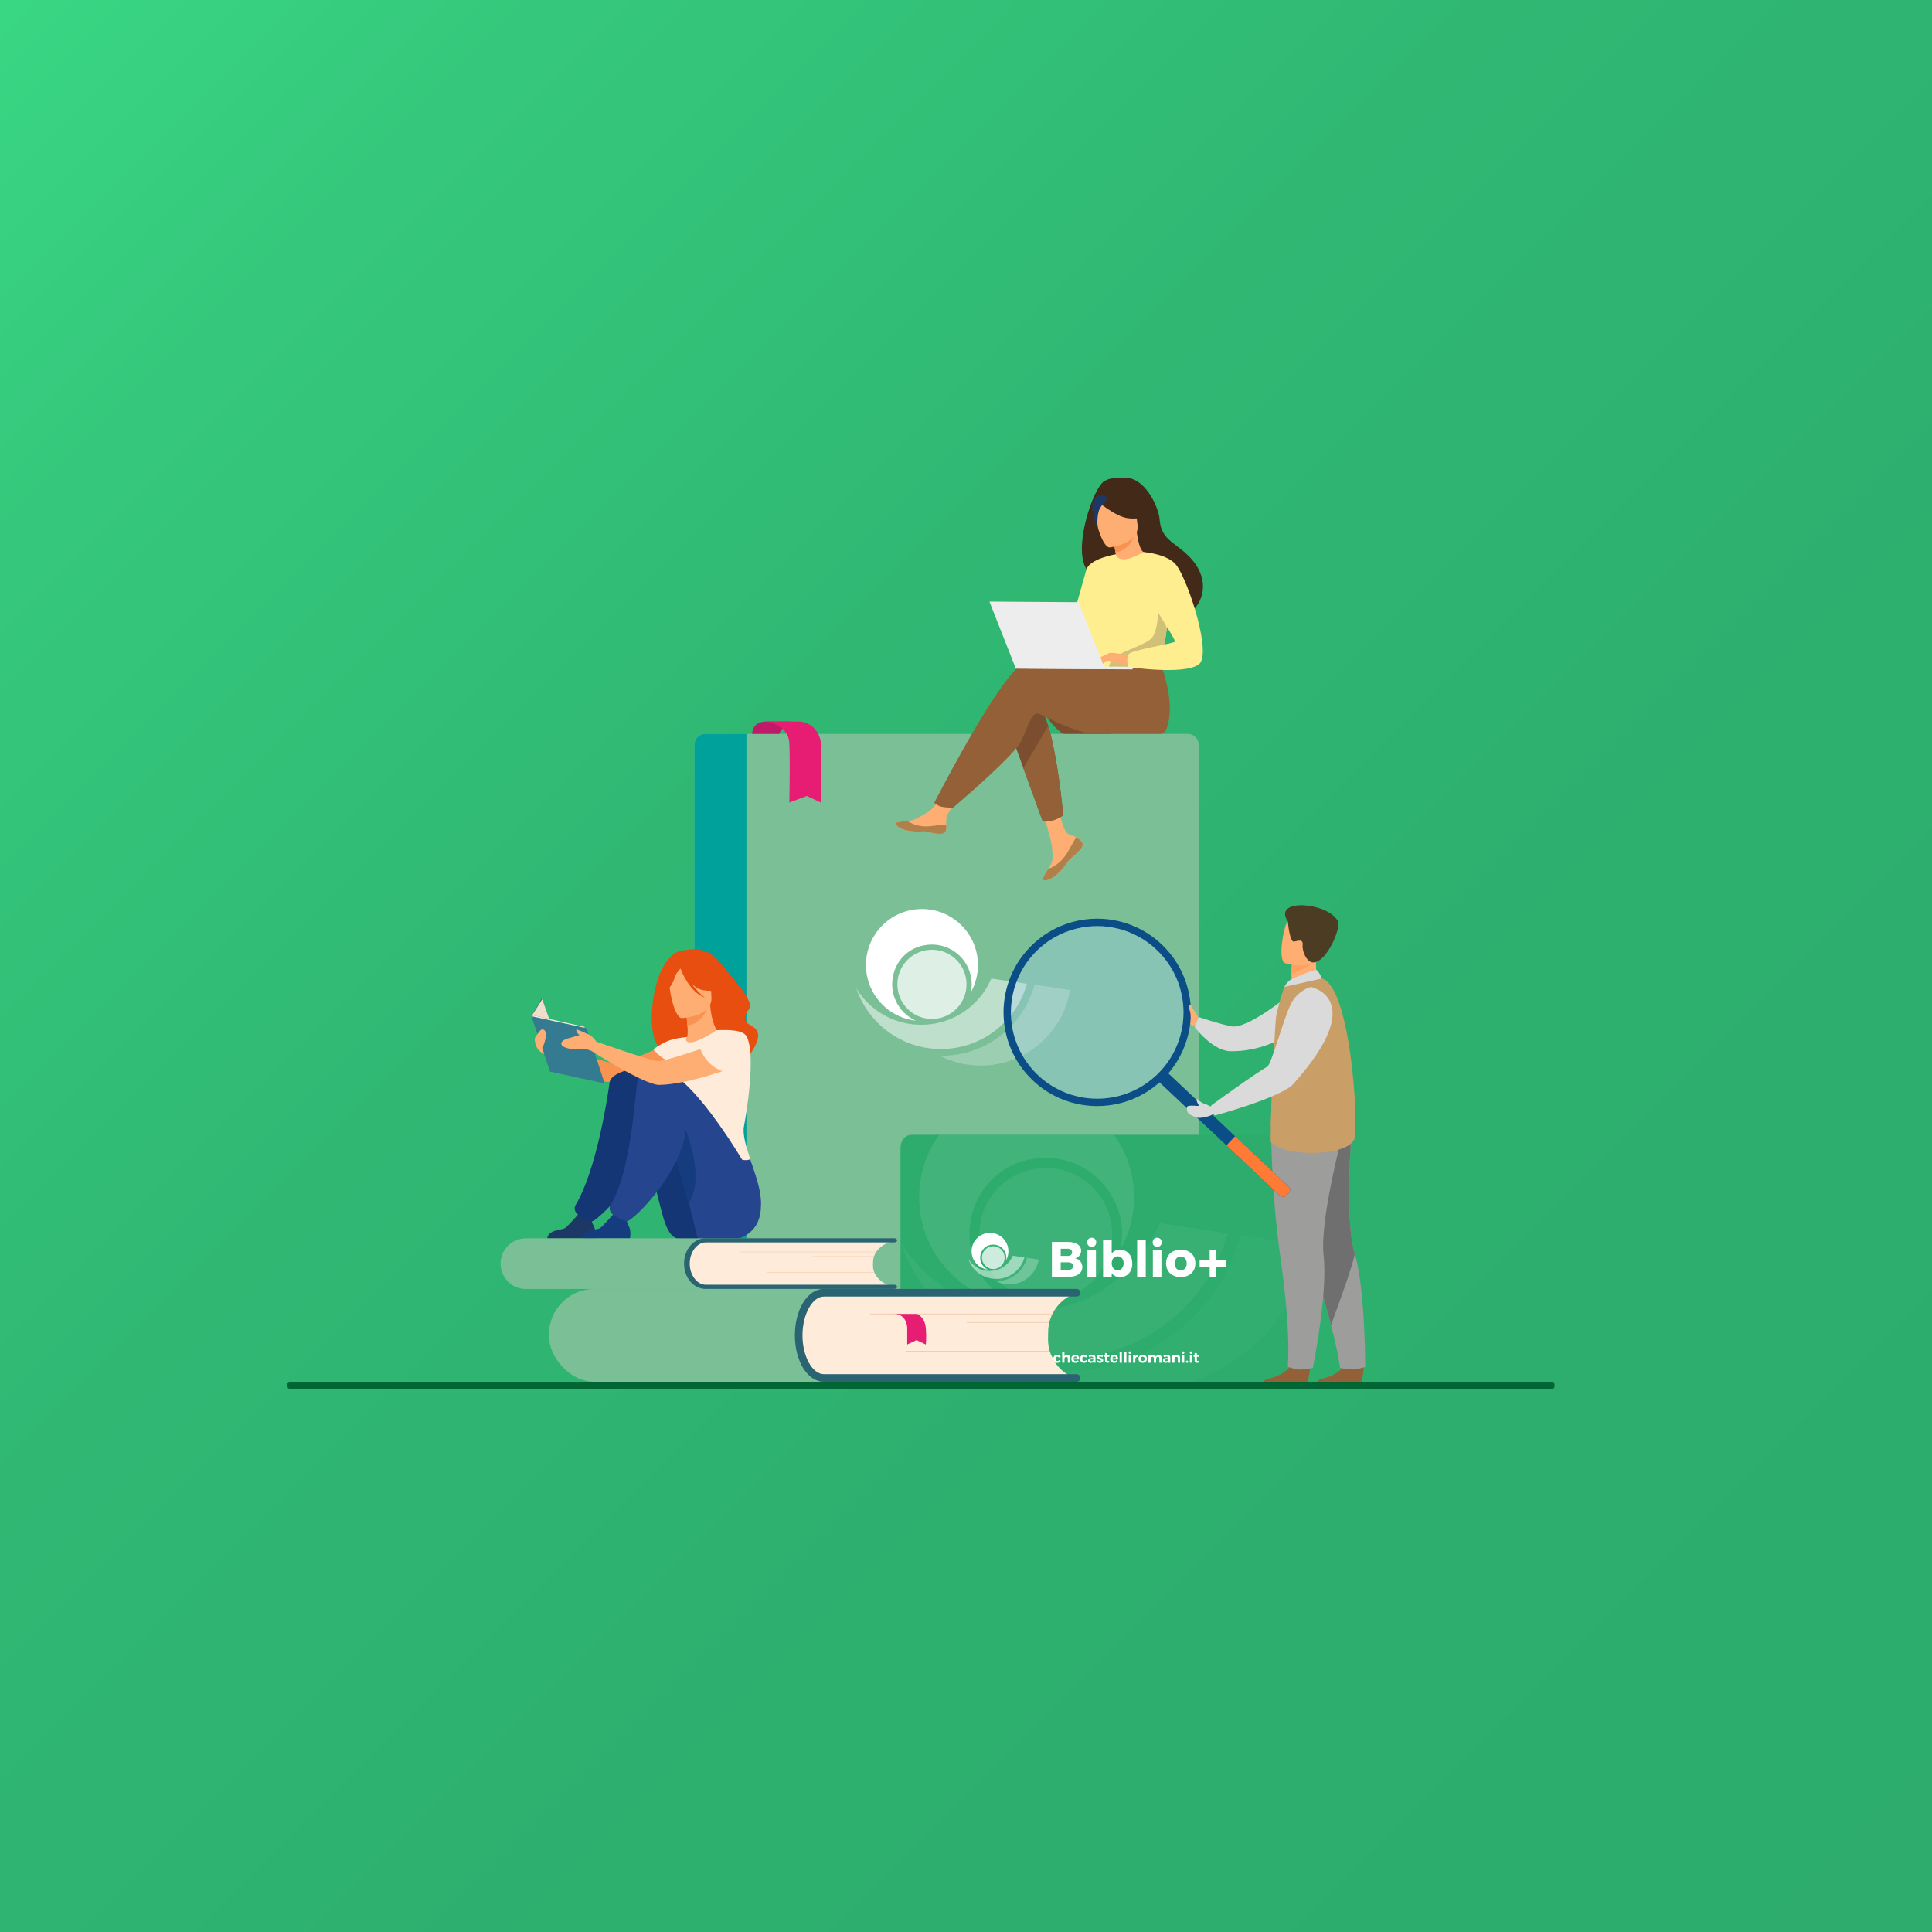<?xml version="1.0" encoding="UTF-8"?><svg id="base" xmlns="http://www.w3.org/2000/svg" xmlns:xlink="http://www.w3.org/1999/xlink" viewBox="0 0 1000 1000"><rect x="0" y="0" width="1000" height="1000" fill="#333333" stroke="none"/><defs><style>.cls-1{clip-path:url(#clippath);}.cls-2{fill:none;}.cls-2,.cls-3,.cls-4,.cls-5,.cls-6,.cls-7,.cls-8,.cls-9,.cls-10,.cls-11,.cls-12,.cls-13,.cls-14,.cls-15,.cls-16,.cls-17,.cls-18,.cls-19,.cls-20,.cls-21,.cls-22,.cls-23,.cls-24,.cls-25,.cls-26,.cls-27,.cls-28,.cls-29,.cls-30,.cls-31,.cls-32,.cls-33,.cls-34,.cls-35,.cls-36,.cls-37,.cls-38,.cls-39,.cls-40,.cls-41,.cls-42,.cls-43,.cls-44{stroke-width:0px;}.cls-45{opacity:.1;}.cls-45,.cls-3,.cls-46,.cls-47,.cls-48,.cls-43,.cls-44{isolation:isolate;}.cls-49{clip-path:url(#clippath-1);}.cls-50{clip-path:url(#clippath-4);}.cls-51{clip-path:url(#clippath-3);}.cls-52{clip-path:url(#clippath-2);}.cls-53{clip-path:url(#clippath-7);}.cls-54{clip-path:url(#clippath-8);}.cls-55{clip-path:url(#clippath-6);}.cls-56{clip-path:url(#clippath-5);}.cls-57{clip-path:url(#clippath-9);}.cls-3,.cls-46{opacity:.75;}.cls-3,.cls-31,.cls-43,.cls-44{fill:#fff;}.cls-58{clip-path:url(#clippath-10);}.cls-4{fill:url(#Sfumatura_senza_nome_19);}.cls-59,.cls-48,.cls-44{opacity:.5;}.cls-5{fill:#accefc;opacity:.55;}.cls-47,.cls-43{opacity:.25;}.cls-6{fill:#f99352;}.cls-7{fill:#f9924f;}.cls-8{fill:#4d3c24;}.cls-9{fill:#7c4e2f;}.cls-10{fill:#2a6372;}.cls-11{fill:#706f6f;}.cls-12{fill:#347a91;}.cls-13{fill:#2dac6d;}.cls-14{fill:#432918;}.cls-15{fill:#0b4d87;}.cls-16{fill:#1e3865;}.cls-17{fill:#163c80;}.cls-18{fill:#25468f;}.cls-19{fill:#143674;}.cls-20{fill:#d1c078;}.cls-21{fill:#ca9e67;}.cls-22{fill:#dadada;}.cls-23{fill:#bf1969;}.cls-24{fill:#b17f4a;}.cls-25{fill:#9d9d9c;}.cls-26{fill:#7bbf97;}.cls-27{fill:#00a19a;}.cls-28{fill:#936037;}.cls-29{fill:#ff7b35;}.cls-30{fill:#f1ddcb;}.cls-32{fill:#ededed;}.cls-33{fill:#ffebd9;}.cls-34{fill:#ffebd8;}.cls-35{fill:#ffee90;}.cls-36{fill:#ffa05e;}.cls-37{fill:#e71d73;}.cls-38{fill:#eec09d;}.cls-39{fill:#f0c39e;}.cls-40{fill:#ffae73;}.cls-41{fill:#e84e0f;}.cls-42{fill:#063;}</style><linearGradient id="Sfumatura_senza_nome_19" x1="-14.17" y1="-14.17" x2="1014.17" y2="1014.17" gradientUnits="userSpaceOnUse"><stop offset="0" stop-color="#3ad885"/><stop offset=".15" stop-color="#35c87c"/><stop offset=".39" stop-color="#30b873"/><stop offset=".65" stop-color="#2daf6e"/><stop offset="1" stop-color="#2dac6d"/></linearGradient><clipPath id="clippath"><path class="cls-2" d="m471.83,587.37c-3.15,0-5.73,2.92-5.73,6.49v115.23c0,3.57,2.58,6.49,5.73,6.49h192.38c3.15,0,5.73-2.92,5.73-6.49v-115.23c0-3.57-2.58-6.49-5.73-6.49h-192.38Z"/></clipPath><clipPath id="clippath-1"><rect class="cls-2" x="547.71" y="639.18" width="129.91" height="80.46"/></clipPath><clipPath id="clippath-2"><rect class="cls-2" x="547.9" y="639.33" width="122.34" height="76.24"/></clipPath><clipPath id="clippath-3"><rect class="cls-2" x="466.11" y="633.12" width="169.43" height="70"/></clipPath><clipPath id="clippath-4"><rect class="cls-2" x="506.74" y="604.12" width="69.02" height="69.38"/></clipPath><clipPath id="clippath-5"><rect class="cls-2" x="506.94" y="604.49" width="68.72" height="68.72"/></clipPath><clipPath id="clippath-6"><rect class="cls-2" x="515.23" y="650.99" width="22.51" height="14.02"/></clipPath><clipPath id="clippath-7"><rect class="cls-2" x="515.41" y="651.05" width="22.2" height="13.75"/></clipPath><clipPath id="clippath-8"><rect class="cls-2" x="501.21" y="649.88" width="29.16" height="12.18"/></clipPath><clipPath id="clippath-9"><rect class="cls-2" x="501.23" y="649.98" width="29.03" height="12"/></clipPath><clipPath id="clippath-10"><rect class="cls-2" x="508.22" y="645.08" width="11.77" height="11.77"/></clipPath></defs><rect class="cls-4" x="-14.17" y="-14.17" width="1028.35" height="1028.35"/><path class="cls-26" d="m365.12,379.86h249.66c3.14,0,5.69,2.55,5.69,5.69v323.96c0,3.14-2.55,5.69-5.69,5.69h-249.66c-3.14,0-5.69-2.55-5.69-5.69v-323.97c0-3.14,2.55-5.69,5.69-5.69Z"/><path class="cls-27" d="m386.36,379.86v335.34h-21.23c-3.14,0-5.69-2.55-5.69-5.69v-323.96c0-3.14,2.55-5.69,5.69-5.69h21.23Z"/><g id="base-2"><g class="cls-1"><rect class="cls-13" x="456.18" y="561.83" width="226.14" height="171.82"/><g id="logo_trasp"><g class="cls-45"><g class="cls-47"><g class="cls-49"><g class="cls-52"><path class="cls-31" d="m677.49,644.56c-7.13,42.56-44.15,74.99-88.73,74.99-4.01,0-7.97-.26-11.83-.77-10.33-1.36-20.11-4.47-29.02-9.02.72.02,1.44.03,2.16.03h.06c44.05,0,81.13-29.87,92.08-70.46l35.28,5.23Z"/></g></g></g><g class="cls-48"><g class="cls-51"><path class="cls-31" d="m635.55,638.34c-10.44,37.36-44.72,64.77-85.42,64.77-4.06,0-8.06-.27-11.97-.8-33.71-4.55-61.41-28.04-72.04-59.4,10.74,17.49,28.39,30.27,49.15,34.56,4.97,1.03,10.12,1.57,15.39,1.57,3.48,0,6.91-.24,10.28-.69,7.91-1.07,15.43-3.37,22.36-6.68,16.52-7.91,29.74-21.65,36.97-38.55l35.28,5.23Z"/></g></g><g class="cls-46"><g class="cls-50"><g class="cls-56"><path class="cls-31" d="m575.66,638.85c0,10.44-4.66,19.79-12,26.08-3.97,3.41-8.73,5.92-13.96,7.24-2.69.68-5.5,1.03-8.4,1.03-18.98,0-34.36-15.38-34.36-34.36s15.38-34.36,34.36-34.36,34.36,15.38,34.36,34.36"/></g></g></g><path class="cls-31" d="m580.06,646.53c.49-2.48.75-5.05.75-7.68,0-21.82-17.69-39.51-39.51-39.51s-37.76,15.99-39.39,36.31c-.09,1.05-.13,2.12-.13,3.2,0,5.82,1.26,11.33,3.51,16.31,3.98,8.77,11.07,15.83,19.86,19.77-4.57-.5-8.98-1.57-13.15-3.11-21.17-7.86-36.26-28.24-36.26-52.16,0-30.43,24.45-55.16,54.79-55.6.28-.01.55-.01.83-.01,30.71,0,55.61,24.9,55.61,55.61,0,9.75-2.51,18.92-6.92,26.88h0Z"/></g></g></g></g><path class="cls-31" d="m520.19,703.36c0,1.23-.75,2.05-1.89,2.05-.57,0-1.01-.23-1.31-.63v.59h-1.16v-5.61h1.16v2.14c.29-.41.73-.63,1.28-.63,1.14,0,1.91.84,1.91,2.09Zm-1.18-.04c0-.65-.41-1.12-1-1.12s-1.01.46-1.01,1.12.42,1.13,1.01,1.13,1-.46,1-1.13Z"/><path class="cls-31" d="m522.16,700.14c0,.38-.26.65-.63.65s-.63-.27-.63-.65.26-.65.63-.65.63.27.63.65Zm-1.21,5.22v-4.06h1.16v4.06h-1.16Z"/><path class="cls-31" d="m527.63,703.36c0,1.23-.75,2.05-1.89,2.05-.57,0-1.01-.23-1.31-.63v.59h-1.16v-5.61h1.16v2.14c.29-.41.73-.63,1.28-.63,1.14,0,1.91.84,1.91,2.09Zm-1.18-.04c0-.65-.41-1.12-1-1.12s-1.01.46-1.01,1.12.42,1.13,1.01,1.13,1-.46,1-1.13Z"/><path class="cls-31" d="m528.43,705.37v-5.61h1.16v5.61h-1.16Z"/><path class="cls-31" d="m531.96,700.14c0,.38-.26.65-.63.65s-.63-.27-.63-.65.26-.65.63-.65.63.27.63.65Zm-1.21,5.22v-4.06h1.16v4.06h-1.16Z"/><path class="cls-31" d="m537.04,703.33c0,1.24-.88,2.08-2.18,2.08s-2.18-.84-2.18-2.08.88-2.07,2.18-2.07,2.18.82,2.18,2.07Zm-3.19.02c0,.66.41,1.12,1.01,1.12s1.01-.45,1.01-1.12-.42-1.12-1.01-1.12-1.01.45-1.01,1.12Z"/><path class="cls-31" d="m540.33,705.14c-.3.17-.68.28-1.06.28-.73,0-1.28-.42-1.28-1.25v-1.88h-.57v-.8h.57v-1.12h1.16v1.12h1.1v.81h-1.1v1.68c0,.34.14.48.39.47.15,0,.33-.05.54-.15l.24.85Z"/><path class="cls-31" d="m544.74,703.69h-2.92c.14.51.53.82,1.05.82.39,0,.75-.15,1.03-.43l.61.62c-.41.45-1,.72-1.74.72-1.3,0-2.12-.83-2.12-2.06s.85-2.09,2.09-2.09c1.43,0,2.09.94,1.99,2.42Zm-1.09-.69c-.02-.54-.36-.88-.9-.88s-.86.35-.95.88h1.85Z"/><path class="cls-31" d="m549.01,702.12l-.79.57c-.22-.27-.53-.44-.93-.43-.57,0-.97.44-.97,1.09s.4,1.1.97,1.1c.42,0,.74-.16.94-.48l.8.54c-.34.57-.97.9-1.81.9-1.23,0-2.07-.83-2.07-2.06s.84-2.09,2.09-2.09c.78,0,1.4.31,1.76.85Z"/><path class="cls-31" d="m553.86,702.81v2.55h-1.16v-2.21c0-.51-.3-.83-.8-.83-.58,0-.94.45-.94,1.04v2h-1.16v-5.61h1.16v2.26c.29-.51.77-.76,1.41-.76.91,0,1.5.6,1.5,1.56Z"/><path class="cls-31" d="m558.6,703.69h-2.92c.14.51.53.82,1.05.82.39,0,.75-.15,1.03-.43l.61.62c-.41.45-1,.72-1.74.72-1.3,0-2.12-.83-2.12-2.06s.85-2.09,2.09-2.09c1.43,0,2.09.94,1.99,2.42Zm-1.09-.69c-.02-.54-.36-.88-.9-.88s-.86.35-.95.88h1.85Z"/><path class="cls-31" d="m562.86,702.12l-.79.57c-.22-.27-.53-.44-.93-.43-.57,0-.97.44-.97,1.09s.4,1.1.97,1.1c.42,0,.74-.16.94-.48l.8.54c-.34.57-.97.9-1.81.9-1.23,0-2.07-.83-2.07-2.06s.84-2.09,2.08-2.09c.78,0,1.4.31,1.76.85Z"/><path class="cls-31" d="m565.88,704.89c-.27.34-.71.53-1.28.53-.87,0-1.4-.53-1.4-1.27s.55-1.22,1.55-1.22h1.12v-.08c0-.43-.29-.68-.85-.68-.36,0-.79.12-1.21.36l-.36-.8c.6-.3,1.13-.47,1.84-.47,1.09,0,1.71.54,1.72,1.46v2.65s-1.13,0-1.13,0v-.48Zm0-.91v-.36h-.91c-.45,0-.66.14-.66.46s.24.51.63.51c.49,0,.88-.26.94-.61Z"/><path class="cls-31" d="m570.98,701.7l-.4.79c-.45-.25-.9-.39-1.24-.39-.27,0-.47.09-.47.3,0,.61,2.15.3,2.14,1.74,0,.83-.73,1.27-1.65,1.27-.66,0-1.3-.2-1.76-.57l.38-.79c.42.32.97.51,1.41.51.29,0,.51-.1.51-.32,0-.65-2.11-.3-2.11-1.73,0-.84.72-1.27,1.6-1.27.56,0,1.13.17,1.59.45Z"/><path class="cls-31" d="m574.3,705.14c-.3.17-.68.28-1.06.28-.73,0-1.28-.42-1.28-1.25v-1.88h-.57v-.8h.57v-1.12h1.16v1.12h1.1v.81h-1.1v1.68c0,.34.14.48.39.47.15,0,.33-.05.54-.15l.24.85Z"/><path class="cls-31" d="m578.71,703.69h-2.92c.14.51.53.82,1.05.82.39,0,.75-.15,1.03-.43l.61.62c-.41.45-1,.72-1.74.72-1.3,0-2.12-.83-2.12-2.06s.85-2.09,2.09-2.09c1.43,0,2.09.94,1.99,2.42Zm-1.09-.69c-.01-.54-.36-.88-.9-.88s-.86.35-.95.88h1.85Z"/><path class="cls-31" d="m579.52,705.37v-5.61h1.16v5.61h-1.16Z"/><path class="cls-31" d="m581.88,705.37v-5.61h1.16v5.61h-1.16Z"/><path class="cls-31" d="m585.42,700.14c0,.38-.26.65-.63.65s-.63-.27-.63-.65.26-.65.63-.65.63.27.63.65Zm-1.21,5.22v-4.06h1.16v4.06h-1.16Z"/><path class="cls-31" d="m587.65,702.03c.28-.5.74-.77,1.34-.78v1.1c-.83-.08-1.34.37-1.34,1.06v1.96h-1.16v-4.06h1.16v.73Z"/><path class="cls-31" d="m593.64,703.33c0,1.24-.88,2.08-2.18,2.08s-2.18-.84-2.18-2.08.88-2.07,2.18-2.07,2.18.82,2.18,2.07Zm-3.19.02c0,.66.41,1.12,1.01,1.12s1.01-.45,1.01-1.12-.42-1.12-1.01-1.12-1.01.45-1.01,1.12Z"/><path class="cls-31" d="m601.26,702.81v2.55h-1.16v-2.21c0-.52-.3-.83-.79-.83-.56,0-.9.45-.9,1.04v2.01h-1.16v-2.21c0-.52-.3-.83-.78-.83-.57,0-.91.45-.91,1.04v2.01h-1.16v-4.06h1.16v.7c.29-.5.76-.74,1.37-.75.69,0,1.18.35,1.38.94.26-.63.78-.93,1.47-.94.9,0,1.47.6,1.47,1.56Z"/><path class="cls-31" d="m604.62,704.89c-.27.34-.71.53-1.28.53-.87,0-1.4-.53-1.4-1.27s.55-1.22,1.55-1.22h1.12v-.08c0-.43-.29-.68-.85-.68-.36,0-.79.12-1.21.36l-.36-.8c.6-.3,1.13-.47,1.84-.47,1.09,0,1.71.54,1.72,1.46v2.65s-1.13,0-1.13,0v-.48Zm0-.91v-.36h-.91c-.45,0-.67.14-.67.46s.24.51.63.51c.49,0,.88-.26.94-.61Z"/><path class="cls-31" d="m610.82,702.81v2.55h-1.16v-2.21c0-.51-.3-.83-.8-.83-.58,0-.93.45-.93,1.04v2h-1.16v-4.06h1.16v.71c.29-.51.77-.75,1.4-.76.91,0,1.49.6,1.49,1.56Z"/><path class="cls-31" d="m613.03,700.14c0,.38-.26.65-.63.65s-.63-.27-.63-.65.26-.65.63-.65.63.27.63.65Zm-1.21,5.22v-4.06h1.16v4.06h-1.16Z"/><path class="cls-31" d="m615.01,704.83c0,.35-.24.6-.58.6s-.58-.26-.58-.6.25-.6.58-.6.58.24.58.6Z"/><path class="cls-31" d="m617.08,700.14c0,.38-.26.65-.63.65s-.63-.27-.63-.65.26-.65.63-.65.63.27.63.65Zm-1.21,5.22v-4.06h1.16v4.06h-1.16Z"/><path class="cls-31" d="m620.67,705.14c-.3.17-.68.28-1.06.28-.73,0-1.28-.42-1.28-1.25v-1.88h-.57v-.8h.57v-1.12h1.16v1.12h1.1v.81h-1.1v1.68c0,.34.14.48.39.47.15,0,.33-.05.54-.15l.24.85Z"/><g id="scritta_biblio_"><g class="cls-47"><g class="cls-55"><g class="cls-53"><path class="cls-31" d="m537.61,651.95c-1.22,7.29-7.56,12.85-15.2,12.85-.69,0-1.37-.04-2.03-.13-1.77-.23-3.44-.76-4.97-1.55.12,0,.25,0,.37,0h.01c7.55,0,13.9-5.12,15.78-12.07l6.04.9h0Z"/></g></g></g><g class="cls-48"><g class="cls-54"><g class="cls-57"><path class="cls-31" d="m530.26,650.88c-1.79,6.4-7.66,11.1-14.64,11.1-.7,0-1.38-.05-2.05-.14-5.78-.78-10.52-4.8-12.34-10.18,1.84,3,4.86,5.19,8.42,5.92.85.18,1.74.27,2.64.27.6,0,1.18-.04,1.76-.12,1.35-.18,2.64-.58,3.83-1.15,2.83-1.36,5.1-3.71,6.34-6.61l6.04.9h0Z"/></g></g></g><g class="cls-46"><g class="cls-58"><path class="cls-31" d="m520,650.97c0,1.79-.8,3.39-2.05,4.47-.68.58-1.49,1.02-2.39,1.24-.46.11-.94.18-1.44.18-3.25,0-5.89-2.64-5.89-5.89s2.64-5.89,5.89-5.89,5.89,2.64,5.89,5.89"/></g></g><path class="cls-31" d="m520.75,652.29c.08-.43.13-.87.13-1.32,0-3.74-3.03-6.77-6.77-6.77s-6.47,2.74-6.75,6.22c-.02.18-.02.36-.02.55,0,1,.22,1.94.6,2.79.68,1.5,1.9,2.71,3.4,3.39-.78-.09-1.54-.27-2.25-.54-3.63-1.35-6.21-4.84-6.21-8.94,0-5.21,4.19-9.45,9.39-9.53h.14c5.26,0,9.53,4.27,9.53,9.53,0,1.67-.43,3.24-1.18,4.61h0Z"/><path class="cls-31" d="m552.98,642.85c4.04,0,6.61,1.75,6.61,4.5,0,1.9-1.18,3.42-3.09,3.96,2.26.44,3.71,2.21,3.71,4.56,0,3.06-2.68,4.99-6.92,4.99h-8.83v-18.02h8.52Zm-3.96,7.21h3.71c1.34,0,2.19-.72,2.19-1.88s-.85-1.83-2.19-1.83h-3.71v3.71Zm0,7.28h3.71c1.7,0,2.75-.75,2.75-2.03,0-1.21-1.06-1.96-2.75-1.96h-3.71v3.99Z"/><path class="cls-31" d="m567.41,643.01c0,1.39-.98,2.37-2.34,2.37s-2.34-.98-2.34-2.37.98-2.34,2.34-2.34,2.34.98,2.34,2.34h0Zm-4.58,3.99h4.43v13.87h-4.43v-13.87Z"/><path class="cls-31" d="m586.07,654c0,4.22-2.52,7.03-6.41,7.03-1.8,0-3.27-.72-4.25-2.01v1.85h-4.45v-19.1h4.45v7.05c.98-1.26,2.39-1.98,4.14-1.98,3.91,0,6.51,2.86,6.51,7.15h0Zm-4.48-.13c0-2.11-1.26-3.6-3.11-3.6s-3.06,1.49-3.06,3.6,1.26,3.63,3.06,3.63,3.11-1.49,3.11-3.63h0Z"/><rect class="cls-31" x="588.59" y="641.77" width="4.45" height="19.1"/><path class="cls-31" d="m601.3,643.01c0,1.39-.98,2.37-2.34,2.37s-2.34-.98-2.34-2.37.98-2.34,2.34-2.34,2.34.98,2.34,2.34h0Zm-4.58,3.99h4.43v13.87h-4.43v-13.87Z"/><path class="cls-31" d="m618.72,653.92c0,4.27-3.04,7.1-7.57,7.1s-7.59-2.83-7.59-7.1,3.04-7.08,7.59-7.08,7.57,2.81,7.57,7.08h0Zm-10.68.05c0,2.16,1.26,3.6,3.11,3.6s3.09-1.44,3.09-3.6-1.26-3.6-3.09-3.6-3.11,1.47-3.11,3.6h0Z"/><polygon class="cls-31" points="629.53 655.63 629.53 660.87 626.13 660.87 626.13 655.63 620.93 655.63 620.93 652.23 626.13 652.23 626.13 647 629.53 647 629.53 652.23 634.77 652.23 634.77 655.63 629.53 655.63"/></g><path class="cls-23" d="m396.21,373.47s-6.68-.14-6.91,6.39h14.05s1.47-4.87,5.78-3.19v-3.19h-12.91Z"/><path class="cls-37" d="m396.21,373.47s11.9,1.13,12.35,11.33c.45,10.2,0,30.59,0,30.59l9.06-3.4,7.25,3.4v-31.04s-.68-9.29-10.42-10.88h-18.24Z"/><path class="cls-9" d="m575.19,379.87h-25.02c-1.73-1.22-5-3.88-8.1-8.41-.6-.87-1.19-1.81-1.76-2.82-3.21-5.68,26.49,7.44,34.88,11.23Z"/><path class="cls-40" d="m559.76,435.55c.67.78.75,1.65.41,2.57,0,0,0,0,0,.01-.63,1.71-2.69,3.6-5.08,5.49-.31.24-.58.46-.81.67-.06.05-.12.11-.18.16-.05.04-.09.09-.14.13-2.23,2.03-1.4,2.5-5.41,6.61-4.57,4.69-7.69,4.75-8.58,4.31-.75-.37.8-2.86,2.51-5.67.08-.13.16-.27.25-.41.23-.37.45-.75.68-1.13,2.01-3.37,1.51-4.96,1.07-10.01-.35-4.1-6.21-22.92-6.21-22.92l8.7-1.44s2.51,14.97,5.38,17.3c1.53,1.24,3.26,1.27,4.74,2.19.1.06.21.13.31.2.84.56,1.69,1.15,2.36,1.93Z"/><path class="cls-24" d="m559.76,435.55c.67.78.75,1.65.41,2.57,0,0,0,0,0,.01-.77,1.7-2.78,3.59-5.08,5.47-.3.25-.57.47-.81.69-.06.05-.12.11-.18.16-.05.04-.09.09-.14.13-2.23,2.03-1.4,2.5-5.41,6.61-4.57,4.69-7.69,4.75-8.58,4.31-.75-.37.8-2.86,2.51-5.67.89-.32,5-1.95,8.13-5.9,2.76-3.47,4.61-7.93,6.49-10.51.1.06.21.13.31.2.84.56,1.69,1.15,2.36,1.93Z"/><path class="cls-40" d="m489.71,429.62c-.56,2.68-4.38,2.2-8.64,1.13-4.27-1.07-3.26.17-9.34-.54-6.08-.72-7.9-3-8.08-3.9-.16-.8,2.85-1.07,6.07-1.41.41-.04.81-.09,1.22-.14,3.64-.43,6.32-2.76,9.64-4.67,3.14-1.8,7.87-9.21,7.87-9.21l8.34.72s-4.42,6.62-6.14,9.5c-1.01,1.69-.97,3.94-.86,5.68.06.94.11,1.91-.08,2.85Z"/><path class="cls-24" d="m481.06,430.76c-4.27-1.07-3.26.17-9.34-.54-6.08-.72-7.9-3-8.08-3.9-.16-.8,2.85-1.07,6.07-1.41l.03.06s3.63,2.61,8.69,2.77c4.13.13,8.5-1.02,11.35-.96.06.94.11,1.91-.08,2.85-.56,2.68-4.38,2.2-8.64,1.13Z"/><path class="cls-9" d="m550.34,422.06s-.58.38-1.45.86c-1.03.57-2.47,1.28-3.8,1.65-1.42.4-2.87.5-3.91.51-.9,0-1.5-.05-1.5-.05l-9.99-27.47-1.8-4.97-1.92-5.28-.67-1.84-3.25-8.95s7.95-20.38,16.05-10.66c.99,1.18,1.91,2.91,2.78,5.02.59,1.44,1.15,3.07,1.69,4.83.4,1.32.79,2.72,1.16,4.17,1.01,3.96,1.9,8.33,2.68,12.71,2.61,14.65,3.93,29.47,3.93,29.47Z"/><path class="cls-28" d="m603.68,377.46c-.45,1.14-1.24,1.93-2.31,2.42h-36.86c-8.87-1.84-17.35-5.89-22.44-8.41-.42-.21-.82-.41-1.19-.59-1.74-.86-2.93-1.45-3.42-1.55-3.08-.64-4.67,4.38-7.28,10.55-.53,1.26-1.1,2.56-1.74,3.87-.46.94-1.31,2.15-2.47,3.55-.21.26-.44.52-.67.8-8.96,10.47-32.04,29.96-32.04,29.96,0,0-.27,0-.71-.01-1.41-.03-4.56-.16-6.06-.73-.87-.33-1.51-.7-1.96-1.02-.66-.47-.93-.84-.93-.84,0,0,27.61-53.98,41.91-68.69h0c.21-.22.41-.42.62-.62,1.56-1.53,2.95-2.53,4.1-2.9,4.87-1.53,36.38.18,36.38.18l1.01-1.63,1.68-.12.29-.02,1.4-.1h0l1.94-.14,2.88-.2,7.79-.55,1.25-.09,14.4-1.02s.66,1.48,1.54,3.94c.35.96.73,2.06,1.12,3.29,2.57,8.04,5.57,21.15,1.79,30.68Z"/><path class="cls-14" d="m613.22,285.89c-7.19-6.14-12.33-7.66-13.04-17.38-.39-5.28-7.47-22.74-19.46-21.21-1,.13-2.01.22-3.02.18-1.4-.05-3.71.13-6.09,1.53-5.77,3.38-16.4,34.62-9.23,45.6,1.28,1.97,3.14,3.29,5.71,3.67.3.17.61.34.92.52h0c1.29.72,2.71,1.52,4.2,2.37,8.47,4.78,19.56,11.09,25.24,14.28h0c.34.19.67.38.97.55.66.37,1.22.68,1.65.92.67.36,1.05.57,1.08.57,0,0,1.46.56,3.51.99,2.86.59,6.86.93,9.64-.89,1.1-.72,2.13-1.61,3.05-2.64,5.76-6.45,7.28-18.42-5.15-29.03Z"/><path class="cls-40" d="m577.56,293.06s5.52,1.98,9.27.35c3.53-1.53,6.23-7.29,6.18-7.3-1.6-.09-3.34-1.5-4.63-10.68l-.68.24-11.48,4.04s.8,3.68,1.32,7.18c.43,2.94.65,5.75.03,6.17Z"/><path class="cls-7" d="m576.22,279.71s.49,2.58,1.17,6.26c6.58-1.14,9.36-6.75,10.31-10.3l-11.48,4.04Z"/><path class="cls-40" d="m574.49,283.35s15.68-1.99,14.29-11.74c-1.39-9.74-.3-16.56-10.37-15.7-10.07.86-11.48,4.85-11.81,8.22-.33,3.37,3.78,19.49,7.89,19.22Z"/><path class="cls-14" d="m567.21,258.79s9.97,8.71,16.78,9.46c6.82.74,9.41-1.43,9.41-1.43,0,0-4-3.37-6.38-8.77-.7-1.59-2.2-2.69-3.93-2.85-4.87-.45-14.1-.71-15.88,3.59Z"/><path class="cls-16" d="m573.48,258.06s-3.38,3.22-4.45,5.62c-1.04,2.31-1.38,7.86-.58,10.08,0,0-5.15-10.2-2.16-15.12,3.17-5.21,7.2-.58,7.2-.58Z"/><path class="cls-35" d="m564.21,316.04c.25,31.71-.05,25.08,3.4,28.11.83.73,3.18,1.18,6.27,1.4,9.72.71,26.82-.77,27.48-2.56,2.29-6.2.72-8.14,2.66-17.65.2-1.01.45-2.1.74-3.3,1.61-6.53,3.14-8.74-2.32-19.28-4.95-9.55-10.11-17.31-10.58-17.03-13.3,7.77-14.32,1.15-14.32,1.15,0,0-13.45,13.68-13.33,29.14Z"/><path class="cls-28" d="m550.34,422.06s-.58.38-1.45.86c-1.03.57-2.47,1.28-3.8,1.65-1.42.4-2.87.5-3.91.51-.9,0-1.5-.05-1.5-.05l-9.99-27.47,2.93-4.97,7.49-12.71,2.46-4.17c.4,1.32.79,2.72,1.16,4.17,1.01,3.96,1.9,8.33,2.68,12.71,2.61,14.65,3.93,29.47,3.93,29.47Z"/><path class="cls-35" d="m577.54,286.89s-13.64,2.21-15.28,8.07c-1.64,5.86-11.3,40.28-11.3,40.28,0,0,6.92,1.29,10.14-1.88,3.22-3.18,11.34-29.61,11.34-29.61l5.1-16.85Z"/><path class="cls-20" d="m573.88,345.56c9.72.71,26.82-.77,27.48-2.56,2.29-6.2.72-8.14,2.66-17.65l-4.6-13.24s.67,14.71-3.69,18.55c-4.36,3.84-17.81,7.34-19.94,10.56-1.03,1.54-1.71,3.09-1.91,4.34Z"/><path class="cls-40" d="m585.06,339.45s-9.58-2.2-11.13-1.36c-1.55.84-5.36,3.91-5.84,4.99-.48,1.08,3.45-.79,4.73-1.13.83-.22,3,.55,4.07.92,4.52,1.54,7.3.78,7.3.78l.88-4.2Z"/><path class="cls-35" d="m591.86,285.74s12.87.88,17.29,7.13c6.21,8.8,18.4,46.19,11.23,51.12-8.08,5.55-36.58,1.21-36.58,1.21,0,0-.92-4.45.42-6.58,1.34-2.14,22.83-5.45,23.83-6.44,1-.98-12.25-19.41-12.23-22.38.02-2.97-3.96-24.05-3.96-24.05Z"/><path class="cls-40" d="m573.45,340.76s-2.03,2.58-2.69,2.88c-.66.3-1.09.22-1.09.22l1.37-2.43,2.4-.68Z"/><path class="cls-40" d="m573.93,338.09l-5.86,2.8s.25.41.97.38c.72-.03,2.54-.68,2.54-.68l2.36-2.5Z"/><polygon class="cls-32" points="572.01 346.38 525.79 346.05 512.13 311.38 558.28 311.7 572.01 346.38"/><polygon class="cls-32" points="525.25 344.7 586.29 345.13 586.28 346.48 525.79 346.05 525.25 344.7"/><path class="cls-32" d="m537.58,328.85c-.34-1.22.37-2.2,1.59-2.19,1.22,0,2.48,1,2.82,2.22.34,1.22-.37,2.2-1.59,2.19-1.22,0-2.48-1-2.82-2.22Z"/><rect class="cls-26" x="284.13" y="667.18" width="233.77" height="48.02" rx="23.52" ry="23.52" transform="translate(802.04 1382.38) rotate(180)"/><path class="cls-33" d="m413.48,684.8l-.17,10.49c-.15,9.28,7.26,16.93,16.54,17.08l124.11,1.98.03-2.09c-6.96-3.62-11.66-10.95-11.53-19.33l.06-3.69c.13-8.38,5.07-15.56,12.14-18.96v-.04s-124.11-1.98-124.11-1.98c-9.28-.15-16.93,7.26-17.08,16.54Z"/><path class="cls-10" d="m557.22,715.2h-130.75c-8.43,0-15.04-10.55-15.04-24.02s6.61-24.02,15.04-24.02h130.75c1.09,0,1.97.88,1.97,1.97s-.88,1.97-1.97,1.97h-130.75c-6.02,0-11.11,9.2-11.11,20.09s5.09,20.09,11.11,20.09h130.75c1.09,0,1.97.88,1.97,1.97s-.88,1.97-1.97,1.97Z"/><rect class="cls-38" x="450.33" y="679.96" width="94.41" height=".28"/><rect class="cls-38" x="500.46" y="684.33" width="42.69" height=".28"/><rect class="cls-38" x="468.68" y="699.24" width="74.46" height=".28"/><path class="cls-37" d="m474.76,680.1s3.96,1.66,4.43,7.25c.47,5.6,0,8.58,0,8.58l-4.78-2.28-4.83,2.28v-8.75s-.18-7.08-6.77-7.08h11.95Z"/><g id="logo"><g id="scr"><path class="cls-43" d="m553.85,512.47c-3.72,22.17-23,39.06-46.22,39.06-2.09,0-4.15-.13-6.16-.41-5.38-.71-10.47-2.32-15.12-4.7.37,0,.75.01,1.12.01h.04c22.95,0,42.27-15.57,47.98-36.71l18.38,2.73h-.01Z"/><path class="cls-44" d="m531.49,509.23c-5.43,19.47-23.29,33.74-44.51,33.74-2.12,0-4.2-.14-6.23-.42-17.56-2.37-31.99-14.61-37.53-30.95,5.6,9.12,14.79,15.77,25.6,18.01,2.58.54,5.28.81,8.02.81,1.82,0,3.6-.12,5.35-.36,4.12-.56,8.04-1.76,11.65-3.48,8.61-4.13,15.49-11.28,19.26-20.09l18.38,2.73h.01Z"/><path class="cls-3" d="m500.28,509.49c0,5.43-2.43,10.31-6.25,13.59-2.07,1.77-4.55,3.09-7.27,3.77-1.4.35-2.86.54-4.38.54-9.88,0-17.9-8.02-17.9-17.9s8.02-17.9,17.9-17.9,17.9,8.02,17.9,17.9Z"/><path class="cls-31" d="m502.57,513.5c.25-1.29.39-2.63.39-4.01,0-11.37-9.21-20.59-20.58-20.59s-19.67,8.33-20.52,18.92c-.05.55-.07,1.1-.07,1.66,0,3.03.66,5.9,1.83,8.49,2.07,4.57,5.77,8.24,10.35,10.3-2.38-.26-4.68-.81-6.86-1.63-11.03-4.09-18.89-14.72-18.89-27.17,0-15.85,12.74-28.74,28.55-28.97h.43c16,0,28.98,12.97,28.98,28.98,0,5.08-1.3,9.86-3.6,14.01h-.01Z"/></g></g><g id="girl_2"><path class="cls-41" d="m355.01,491.81s9.73-3.21,17.21,5.79c7.48,9,18.43,21.15,15.59,24.59-2.84,3.44-3.41,6.27.67,8.48,4.08,2.21,6.23,5.14.23,14.32-3.92,5.99-4.75-1.98-16.65-1.59-11.9.39-21-5.61-24.98-2.31-15.01,12.45-12.83-49.62,7.94-49.28Z"/><path class="cls-6" d="m351.29,537.73s-27.34,12.93-32.61,12.7c-5.26-.23-39.2-11.29-39.2-11.29l.83,5.58s25.02,14.39,33.77,15.21c8.61.8,38.06-7.73,40.9-9.53,2.84-1.8,4.58-10.84-3.69-12.66Z"/><path class="cls-40" d="m347.89,550.41c2.55,1.77,5.74,3.22,9.74,4.15,15.02,3.47,20.78-9.22,22.94-17.94-2.05-1.17-3.98-1.43-5.09-1.56-1.09-.13-2.23-.21-3.17-.26-1.69-1.29-4.2-6.58-4.76-14.79l-.71.19-11.84,3.24s.54,3.76.81,7.32c.21,2.78.24,5.44-.29,6.09-.92.2-1.48.33-1.48.33,0,0,0,0,0,.01-.16.26-3.59,5.91-6.16,13.22Z"/><path class="cls-6" d="m355.01,523.44s.54,3.76.81,7.32c6.71-.67,9.82-7.06,11.03-10.56l-11.84,3.24Z"/><path class="cls-40" d="m353.01,526.97s15.92-.88,15.22-10.78c-.7-9.9.88-16.69-9.31-16.55-10.19.14-11.9,4.06-12.47,7.42-.57,3.36,2.4,19.88,6.56,19.91Z"/><path class="cls-41" d="m346.53,501.52c2.24-3.16,4.15-2.63,5.25-1.81,8.35-5.4,14.45,1.26,14.45,1.26,1.57,7.03,6.99,10.73,6.99,10.73,0,0-2.77,2-9.57.76-2.08-.38-4-1.7-5.68-3.35,3.03,4.34,6.94,7.34,6.94,7.34-8.25-3.12-12.25-13.99-12.65-15.14-.91.94-2.69,2.97-3.14,4.87-.61,2.58-3.25,6.61-4.78,6.54,0,0-1.19-6.48,2.17-11.21Z"/><path class="cls-33" d="m346.64,549.64c-.86,7.67.42,11.06,8.37,28.77,6.72,14.97-.91,28.46-.91,28.46,0,0,16.35,13.15,28.1,18.24,6.53,2.83,11.63,3.17,11.71-2.62.09-6.55-2.99-14.81-5.57-22.51-2.23-6.64-4.09-12.86-3.24-17.21,1.44-7.35,6.12-36.71,1.44-46.16-1.68-3.4-8.29-3.7-15.54-3.4-2.26,1.45-10.85,6.96-14.38,6.27-.04,0-.11-.02-.2-.04-1.66-.42-1.66-1.41-.9-2.59,0,0-3.26.03-7.64,1.22-4.99,1.36-9.71,5.06-9.71,5.06,0,0,3.42,4.38,8.46,6.51Z"/><path class="cls-19" d="m352.14,641.47c-2.15-.24-4.09-1.42-5.29-3.22-.19-.29-.4-.59-.61-.92-4.51-6.82-6.26-27.71-16.39-49.96-2.47-5.42-11.33-6.39-13.75-12.52,0,0-5.95-19.85,11.38-20.44,17.33-.59,46.41,55.23,46.87,61.09.44,5.67,11.46,29.77-22.21,25.97Z"/><path class="cls-16" d="m283.26,641.02h24.67s.92-3.93-.7-6.61c-1.43-2.37-.88-3.72.18-5.68-1.12.46-2.56.87-4.15.78-1.23-.07-2.53-.63-3.67-1.29-1.06,1.21-5.61,6.36-7.03,7.38-1.61,1.16-8.8.75-9.3,5.41Z"/><path class="cls-19" d="m315.53,560.15c-1.49,11.13-7.29,46.28-17.52,63.43-3.3,5.53,8.31,8.63,8.37,8.61,1.56-.41,4.15-2.89,5.35-3.97,8.31-7.49,25.17-28.68,25.17-45.68,0-8.29.15-24.11-5.88-28.13-3.71-2.48-14.9,1.32-15.49,5.74Z"/><path class="cls-18" d="m332.4,574.96c2.42,6.12,9.21,5.38,11.68,10.79.11.23.21.46.31.69,1.27,2.81,2.46,5.62,3.6,8.4,2.36,5.8,5.88,17.94,8.52,27.78,1.79,6.68,3.18,12.29,3.53,14.13.54,2.84,1.48,5.03,1.48,5.03,37.78,5.83,33.02-20.2,30.94-26.29-1.89-5.56-34.82-62.94-52.15-62.35-17.33.58-7.91,21.82-7.91,21.82Z"/><path class="cls-17" d="m301.37,641.02h24.67s.92-3.93-.7-6.61c-1.43-2.37-.88-3.72.18-5.68-1.12.46-2.56.87-4.15.78-1.23-.07-2.53-.63-3.67-1.29-1.06,1.21-5.61,6.36-7.03,7.38-1.61,1.16-8.8.75-9.3,5.41Z"/><path class="cls-17" d="m344.39,586.44c1.27,2.81,2.46,5.62,3.6,8.4,2.36,5.8,5.88,17.94,8.52,27.78.02.04.04.08.06.12,9.82-15.32-4.33-44.34-4.33-44.34-3.37,1.55-5.96,4.42-7.85,8.03Z"/><path class="cls-18" d="m329.93,559.36c-1.49,11.13-3.58,47.07-13.81,64.21-3.3,5.53,8.31,8.63,8.37,8.61,1.56-.41,4.15-2.89,5.35-3.97,8.31-7.49,25.17-28.68,25.17-45.68,0-8.29-9.72-23.45-15.75-27.47-3.71-2.48-8.74-.13-9.33,4.29Z"/><polygon class="cls-12" points="275.12 526.01 280.24 516.78 284.25 527.98 308.27 549.87 284.77 554.66 275.12 526.01"/><polygon class="cls-12" points="303.58 532.16 312.96 560.78 284.77 554.66 275.12 526.01 303.58 532.16"/><polygon class="cls-34" points="302.5 531.49 276.28 525.6 275.12 526.01 302.31 531.88 302.5 531.49"/><polygon class="cls-39" points="302.5 531.49 302.81 531.99 302.31 531.88 302.5 531.49"/><polygon class="cls-30" points="275.12 526.01 280.65 517.23 284.27 527.39 276.28 525.6 275.12 526.01"/><path class="cls-40" d="m295.2,537.13c.89-.17,2.8-.89,4.73-1.42-.58-.45-1.22-1-1.4-1.56-.34-1.09-.57-1.44.57-1.09,1.15.34,5.17,2.19,5.17,2.19,0,0,0,0-.01,0,2.28.67,4.39,3.89,4.39,3.89,0,0,28.26,9.93,31.66,10.1,5.26.26,40.27-12.63,40.27-12.63,8.26,1.82,6.41,11.97,3.57,13.78-2.84,1.8-28.03,10.97-42.96,11.14-7.56.09-35.07-17.59-35.07-17.59,0,0-3.22-1.47-5.74-1.01-2.53.46-8.38,0-9.65-2.07-1.26-2.07,2.99-3.44,4.48-3.73Z"/><path class="cls-33" d="m362.54,542.97s3.13,9.91,13.88,12.17c0,0,17.76-5.47,8.92-17.57,0,0-8.74-6.5-22.8,5.4Z"/><path class="cls-40" d="m276.85,537.88h0c0-.27.02-.54.09-.8,0,0,2.53-4.01,3.36-4.17,2.53-.5,2.53,2.83,1.99,4.97-.37,1.49-.92,3.66-1.69,4.43l1.07,3.19c-5.14-2.1-4.84-7.62-4.84-7.62Z"/><path class="cls-18" d="m382.2,625.1c6.53,2.83,11.63,3.17,11.71-2.62.09-6.55-2.99-14.81-5.57-22.51,0,0-3.55,2.45-11.2-3.16-6.03-4.42,1.57,18.43,5.06,28.28Z"/></g><path class="cls-40" d="m620.25,526.85s-.86-1.93-1.41-2.84c-.55-.91-2.92-3.58-3.33-2.98-.4.61-2.02,4.68-1.16,5.82.86,1.14-.06,3.12,4.21,4.33l1.69-4.33Z"/><path class="cls-22" d="m667.63,514.68s-21.83,18.22-30.34,16.53c-6.65-1.32-16.87-4.82-16.87-4.82l-2.04,5.22s9.16,12.42,18.71,12.51c14.93.13,25.96-6.46,25.96-6.46l4.58-22.98Z"/><path class="cls-28" d="m705.91,706.86s-.63,10.22-2.61,10.37c-.26.02-10.03.02-10.03.02l-12.47-.07s.08-3,3.73-3.64c3.64-.64,9.74-3.2,11.95-8.01,2.32-5.07,9.43,1.34,9.43,1.34Z"/><path class="cls-25" d="m706.63,707.57s-3.79,1.27-6.75,1.27c-3.3,0-6.3-.9-6.3-.9,0,0-.71-6.9-4.64-22.1-2.06-7.97-5-18.22-9.18-30.95-11.56-35.19-15.08-55.77-15.4-57.72-.02-.1-.02-.15-.02-.15l.04-.02,35.55-15.61s-4.39,48.5,1.21,67.11c.79,2.6,1.46,5.63,2.03,8.92,3.54,20.22,3.46,50.16,3.46,50.16Z"/><path class="cls-11" d="m688.94,685.83c-2.06-7.97-5-18.22-9.18-30.95-11.56-35.19-15.08-55.77-15.4-57.72,0-.06,0-.11.01-.17l35.55-15.61s-4.39,48.5,1.21,67.11c.79,2.6-12.2,37.34-12.2,37.34Z"/><path class="cls-28" d="m678.14,706.86s-.63,10.22-2.61,10.37c-.26.02-10.03.02-10.03.02l-12.47-.07s.08-3,3.73-3.64c3.64-.64,9.74-3.2,11.95-8.01,2.32-5.07,9.43,1.34,9.43,1.34Z"/><path class="cls-25" d="m657.98,582.53s-.46,31.43,4.98,70.01c5.44,38.59,3.59,54.97,3.59,54.97,0,0,3.74,1.21,5.24,1.33,3.84.31,7.78-.9,7.78-.9,0,0,7.78-38.6,5.55-57.91-2.23-19.31,10.66-66.27,10.66-66.27l-37.8-1.22Z"/><path class="cls-40" d="m683.19,508.98l-6.94,4.55-6.32-1.79c-1.16-1.65-1.46-4.83-1.48-7.58-.02-2.73.25-5.05.25-5.05l9.36-4.13,3.49-1.54c-.01.05-.27,2.87-.31,3.28-.65,7.3,1.94,12.26,1.94,12.26Z"/><path class="cls-21" d="m657.82,591.26c8.64,8.34,41.33,6.94,43.34-2.25,2.01-9.19-2.2-78.22-16.95-82.56-3.06-.9-19.43,4.39-19.43,4.39,0,0-2.57,6.72-4.25,15.27-.33,1.67-1.28,19.31-2,35.81-.33,7.72-.62,15.19-.76,20.66-.13,5.12-.14,8.49.05,8.67Z"/><path class="cls-36" d="m680.55,496.86c-1.9,3.21-8.56,6.02-12.1,7.31-.02-2.73.25-5.05.25-5.05l9.36-4.13c2.07-.03,3.33.43,2.48,1.87Z"/><path class="cls-40" d="m665.17,498.55s15.09,4.71,17.87-4.73c2.79-9.44,6.61-15.19-2.9-18.59-9.51-3.4-12.46-.36-14.15,2.57-1.7,2.92-4.67,19.29-.81,20.76Z"/><path class="cls-8" d="m666.57,476.88s.96,10.99,3.23,10.51c2.27-.48,4.77-1.5,4.44,1.81-.33,3.31,2.21,8.99,5.48,8.97,7.03-.03,14.66-18.06,12.74-21.48-5.55-9.86-33.92-11.85-25.9.18Z"/><path class="cls-22" d="m668.79,506.69c.19-.08,11.23-5.03,12.52-4.61,1.29.43,2.9,4.37,2.9,4.37l-19.43,4.39s1.53-3.11,4.01-4.16Z"/><path class="cls-15" d="m600.08,560.15l61.87,58.25c1.21,1.14,2.74,1.51,3.4.81l2.09-2.22c.66-.7.2-2.2-1.01-3.34l-61.87-58.25c-1.21-1.14-2.74-1.51-3.4-.81l-2.09,2.22c-.66.7-.2,2.2,1.01,3.34Z"/><path class="cls-29" d="m634.8,592.84l27.15,25.56c1.21,1.14,2.74,1.51,3.4.81l2.09-2.22c.66-.7.2-2.2-1.01-3.34l-27.15-25.56-4.48,4.75Z"/><path class="cls-15" d="m603.23,490.78c-18.35-19.5-49.04-20.44-68.54-2.09-.26.24-.51.49-.76.73-18.77,18.42-19.44,48.56-1.33,67.81,18.35,19.5,49.04,20.44,68.54,2.09,6.39-6.01,10.78-13.34,13.16-21.17,4.89-16.08,1.27-34.26-11.07-47.38Zm-4.71,65.76c-11.35,10.68-26.82,14.27-40.93,10.93-8.22-1.95-15.98-6.24-22.2-12.85-16.9-17.97-16.04-46.23,1.92-63.13,6.61-6.22,14.62-10.04,22.95-11.48,14.29-2.47,29.5,2.05,40.18,13.4,16.9,17.97,16.04,46.23-1.92,63.13Z"/><g class="cls-59"><path class="cls-5" d="m535.39,554.61c6.22,6.61,13.98,10.91,22.2,12.86,14.11,3.34,29.58-.25,40.93-10.93,17.96-16.9,18.83-45.17,1.92-63.13-10.68-11.35-25.89-15.87-40.18-13.4-8.33,1.44-16.34,5.25-22.95,11.47-17.96,16.9-18.83,45.17-1.92,63.13Z"/></g><path class="cls-21" d="m657.77,582.59c34.09-24.29,31.25-56.7,31.25-56.7-12.46,7.03-24.82,22.56-30.49,36.04-.33,7.72-.62,15.19-.76,20.66Z"/><path class="cls-22" d="m624.13,571.53c-2.4-.55-4.02-2.37-4.35-2.69,0,0-1.03.07.17,2.26.1.18.32.65.49.99.07.14-.03.29-.18.31-1.39.11-2.78-.44-5.45.11-.37.08-.48.96-.46,1.34.02.64-.02,1.35.72,2.33.43.57,1.63,1.18,4.31,2.26,1.02.41,3.93.1,6.66-.84l2.18-1.01-.68-4.06-.55.11c-.87.18-1.95-.88-2.86-1.1Z"/><path class="cls-22" d="m678.45,510.84s30.63,5.83-9.01,50.19c-6.34,7.09-40.59,16.33-40.59,16.33,0,0-3.47-2.96-1.72-5.35,0,0,23.58-17.13,28.77-19.85,2.33-1.23,9.06-27.33,12.87-33.62,3.81-6.29,9.69-7.7,9.69-7.7Z"/><path class="cls-40" d="m619.42,527.39s-1-1.91-1.2-2.92c-.2-1.01-1.46-3.96-1.98-4.47-.21-.21-.89.06-.97.95-.04.39.16,1.1.49,1.94.55,1.37.46,3.23.65,3.85.47,1.54,3.01.66,3.01.66Z"/><path class="cls-26" d="m272.19,667.18h148.24c7.24,0,13.11-5.87,13.11-13.11h0c0-7.24-5.87-13.11-13.11-13.11h-148.24c-7.24,0-13.11,5.87-13.11,13.11h0c0,7.24,5.87,13.11,13.11,13.11Z"/><path class="cls-33" d="m355.61,650.57l-.13,5.72c-.11,5.06,5.42,9.23,12.34,9.32l92.62,1.08.02-1.14c-5.2-1.98-8.71-5.97-8.61-10.55l.04-2.01c.1-4.57,3.78-8.49,9.06-10.34v-.02s-92.62-1.08-92.62-1.08c-6.93-.08-12.63,3.96-12.75,9.02Z"/><path class="cls-10" d="m462.87,667.15h-97.58c-6.29,0-11.22-5.76-11.22-13.11s4.93-13.11,11.22-13.11h97.58c.81,0,1.47.48,1.47,1.07s-.66,1.07-1.47,1.07h-97.58c-4.49,0-8.29,5.02-8.29,10.96s3.8,10.96,8.29,10.96h97.58c.81,0,1.47.48,1.47,1.07s-.66,1.07-1.47,1.07Z"/><rect class="cls-38" x="383.11" y="647.91" width="70.46" height=".18"/><rect class="cls-38" x="420.52" y="650.29" width="31.86" height=".18"/><rect class="cls-38" x="396.8" y="658.43" width="55.57" height=".18"/><rect class="cls-42" x="148.81" y="715.2" width="655.8" height="3.65" rx="1.08" ry="1.08"/></svg>